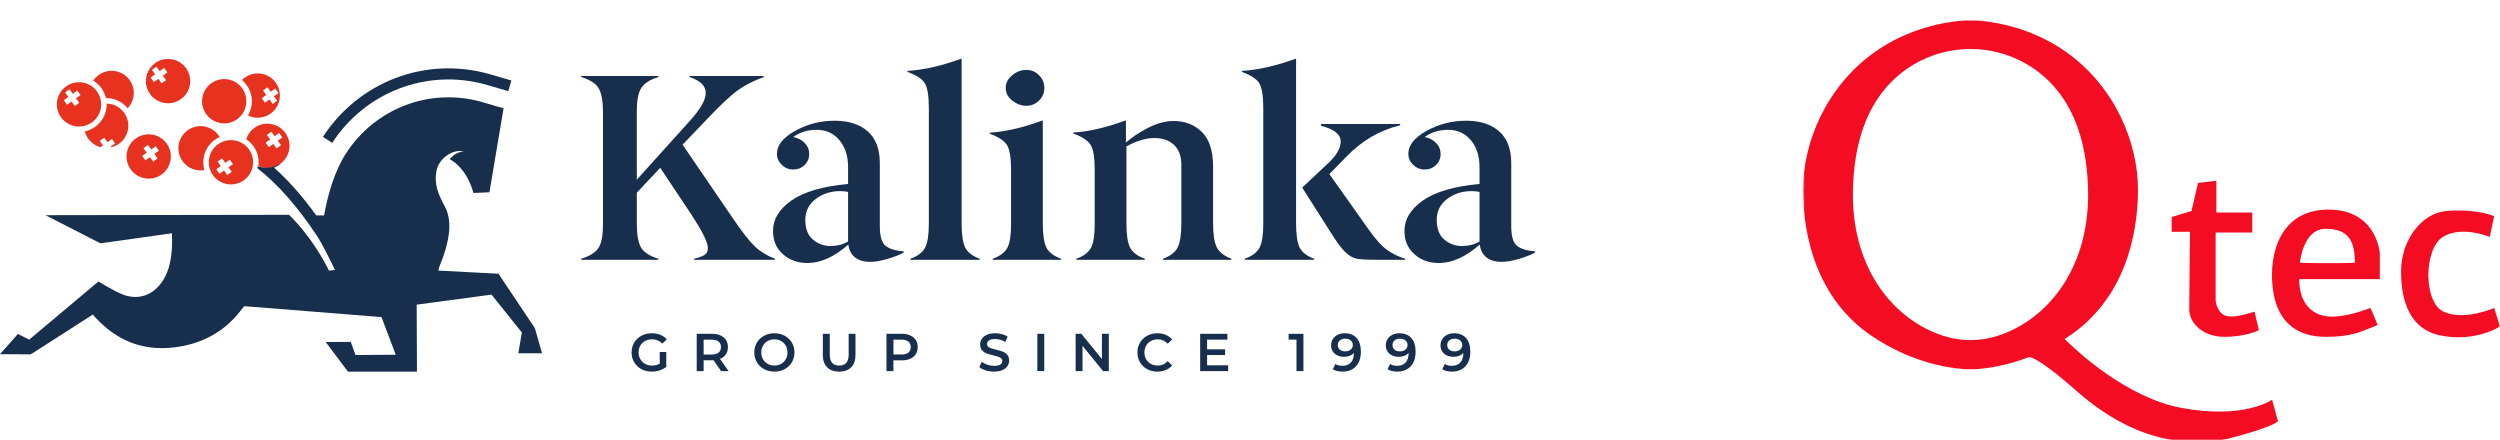 <?xml version="1.0" encoding="UTF-8"?> <svg xmlns="http://www.w3.org/2000/svg" width="721" height="127" viewBox="0 0 721 127" fill="none"><g clip-path="url(#clip0_4220_45833)"><mask id="mask0_4220_45833" style="mask-type:luminance" maskUnits="userSpaceOnUse" x="520" y="0" width="201" height="127"><path d="M721 0H520V127H721V0Z" fill="white"></path></mask><g mask="url(#mask0_4220_45833)"><path d="M655.268 115.278C655.268 115.278 647.237 121.039 629.06 117.625C613.291 114.664 598.956 101.266 595.435 97.769C595.864 97.496 596.293 97.219 596.722 96.929C612.574 86.26 616.59 68.124 616.59 54.682C616.59 41.24 610.038 25.023 595.877 14.995C586.144 8.103 575.813 6.352 570.303 5.929H566.287C560.777 6.352 550.446 8.103 540.713 14.995C526.552 25.023 520 41.24 520 54.682C520 68.124 524.016 86.26 539.868 96.929C550.617 104.164 560.783 106.001 566.213 106.434C566.26 106.496 570.328 106.496 570.375 106.434C573.769 106.163 579.013 105.344 585.094 103.001C585.094 103.001 586.998 102.263 598.834 112.718C610.67 123.173 625.253 130.001 642.373 126.587C656.323 122.959 656.957 121.466 656.957 121.466L655.268 115.278ZM560.521 96.873C546.348 92.329 534.372 77.95 534.372 56.175C534.476 34.328 543.184 23.701 551.999 18.541C562.049 12.659 574.538 12.659 584.588 18.541C593.406 23.701 602.114 34.328 602.218 56.175C602.218 77.95 590.242 92.329 576.069 96.873C571.019 98.493 565.571 98.493 560.521 96.873Z" fill="#F40C23"></path><path d="M626.312 66.63V62.576L632.018 60.869L633.921 52.761L639.205 52.121V61.296H649.561V67.057H638.993V86.687C638.993 86.687 639.205 89.247 640.896 90.527C642.587 91.808 645.334 91.381 650.196 89.887C650.83 92.661 651.464 95.221 651.464 95.221C651.464 95.221 647.871 97.142 641.53 97.142C635.189 97.142 631.384 93.088 631.384 89.247C631.384 85.406 631.596 66.843 631.596 66.843H626.312V66.63Z" fill="#F40C23"></path><path d="M686.338 73.032C686.338 73.032 685.492 60.443 671.543 60.443C657.593 60.443 654.211 73.245 655.479 83.273C656.748 93.302 662.877 97.142 670.697 97.142C678.517 97.142 680.842 95.649 685.703 93.728C684.224 89.888 683.59 88.821 683.59 88.821C683.59 88.821 675.77 92.021 670.697 91.168C665.625 90.314 663.088 86.261 663.088 80.499H686.338V73.032ZM663.3 75.805C663.3 75.805 664.145 65.99 670.697 65.99C677.249 65.99 679.151 69.404 679.151 75.805C672.177 76.019 663.3 75.805 663.3 75.805Z" fill="#F40C23"></path><path d="M719.31 62.362L718.041 68.337C718.041 68.337 710.01 64.923 704.515 68.337C699.02 71.751 698.808 87.113 704.726 89.887C710.644 92.661 719.31 88.82 719.31 88.82L721 94.154C721 94.154 713.814 98.848 703.669 96.715C693.524 94.581 692.467 83.913 692.467 78.365C692.467 68.977 698.597 61.509 705.36 60.869C712.123 60.229 717.407 61.509 719.31 62.362Z" fill="#F40C23"></path></g></g><g clip-path="url(#clip1_4220_45833)"><path d="M63.345 39.509C62.416 37.938 60.828 36.772 58.89 36.452C57.007 36.139 55.18 36.696 53.804 37.817C52.643 38.767 51.805 40.118 51.543 41.71C50.967 45.186 53.326 48.48 56.802 49.057C57.532 49.178 58.252 49.163 58.942 49.042C58.612 47.923 58.523 46.717 58.725 45.492C59.181 42.751 60.986 40.569 63.345 39.509Z" fill="#E6321F"></path><path d="M49.186 46.173C49.761 42.697 47.404 39.403 43.928 38.827C40.452 38.252 37.155 40.609 36.581 44.085C36.006 47.561 38.363 50.855 41.84 51.432C45.316 52.009 48.612 49.649 49.186 46.173ZM41.004 44.953L42.303 44.023L41.373 42.724L42.673 41.795L43.602 43.094L44.901 42.165L45.831 43.464L44.532 44.393L45.461 45.693L44.162 46.622L43.232 45.323L41.933 46.252L41.004 44.953Z" fill="#E6321F"></path><path d="M74.514 47.893C74.998 48.107 75.513 48.272 76.06 48.364C77.224 48.556 78.363 48.413 79.391 48.018C81.435 47.229 83.022 45.417 83.407 43.105C83.981 39.629 81.625 36.335 78.148 35.758C74.975 35.233 71.958 37.158 71.019 40.142C73.501 41.793 74.948 44.771 74.514 47.893ZM76.972 38.911L78.272 37.982L79.201 39.281L80.5 38.352L81.43 39.651L80.131 40.58L81.06 41.88L79.761 42.809L78.831 41.51L77.532 42.439L76.603 41.14L77.902 40.211L76.972 38.911Z" fill="#E6321F"></path><path d="M67.65 40.494C64.174 39.917 60.878 42.276 60.303 45.752C59.729 49.228 62.086 52.525 65.562 53.099C69.038 53.676 72.334 51.316 72.909 47.84C73.486 44.364 71.126 41.068 67.65 40.494ZM66.837 49.559L65.537 50.488L64.608 49.189L63.309 50.118L62.379 48.819L63.679 47.89L62.749 46.59L64.048 45.661L64.978 46.96L66.277 46.031L67.207 47.33L65.907 48.259L66.837 49.559Z" fill="#E6321F"></path><path d="M72.541 30.504C72.373 31.522 72.016 32.462 71.515 33.297C72.06 33.564 72.652 33.761 73.281 33.864C76.757 34.439 80.05 32.082 80.627 28.606C81.204 25.13 78.845 21.836 75.369 21.259C73.246 20.906 71.195 21.653 69.785 23.076C71.875 24.834 73.019 27.62 72.541 30.504ZM75.854 26.096L77.154 25.167L78.083 26.466L79.382 25.536L80.312 26.836L79.012 27.765L79.942 29.064L78.643 29.994L77.713 28.695L76.414 29.624L75.484 28.325L76.784 27.395L75.854 26.096Z" fill="#E6321F"></path><path d="M63.619 35.499C67.095 36.076 70.389 33.716 70.966 30.24C71.54 26.764 69.183 23.47 65.707 22.893C62.231 22.319 58.937 24.676 58.36 28.152C57.783 31.626 60.143 34.922 63.619 35.499Z" fill="#E6321F"></path><path d="M30.557 28.276C31.011 28.273 31.469 28.306 31.93 28.382C33.925 28.712 35.623 29.76 36.809 31.215C36.918 31.101 37.019 30.98 37.12 30.86C37.813 30.021 38.306 28.998 38.496 27.849C39.07 24.373 36.713 21.079 33.237 20.503C30.69 20.081 28.242 21.24 26.889 23.254C28.733 24.363 30.062 26.183 30.557 28.276Z" fill="#E6321F"></path><path d="M24.459 37.91C25.041 40.072 26.738 41.839 28.996 42.434L29.696 41.933L28.767 40.634L30.066 39.704L30.995 41.004L32.294 40.074L33.224 41.373L31.925 42.303L32.055 42.483C34.503 41.918 36.495 39.931 36.929 37.303C37.504 33.827 35.147 30.533 31.671 29.956C31.367 29.907 31.067 29.885 30.768 29.88C30.783 30.383 30.751 30.896 30.665 31.408C30.113 34.732 27.568 37.236 24.459 37.91Z" fill="#E6321F"></path><path d="M29.089 31.151C29.663 27.675 27.306 24.381 23.83 23.804C20.354 23.23 17.06 25.586 16.483 29.063C15.906 32.539 18.266 35.833 21.742 36.409C25.218 36.986 28.512 34.627 29.089 31.151ZM22.861 29.644L21.562 30.574L20.633 29.275L19.333 30.204L18.404 28.905L19.703 27.975L18.774 26.676L20.073 25.747L21.002 27.046L22.302 26.116L23.231 27.416L21.932 28.345L22.861 29.644Z" fill="#E6321F"></path><path d="M156.323 101.88L154.257 94.634L143.76 78.944L126.411 78.035C126.411 78.035 126.638 77.053 126.801 76.664C130.93 66.667 129.621 62.032 128.241 59.461C126.49 56.204 125.048 53.132 125.943 48.99C126.586 46.01 129.979 43.32 132.974 43.562C133.371 43.594 133.79 43.655 133.79 43.655C133.79 43.655 131.305 43.707 129.72 45.95C129.72 45.95 134.397 47.98 136.549 55.657L141.154 55.452L145.229 31.24C145.229 31.24 139.894 29.669 138.8 29.366C123.99 25.246 108.316 31.131 99.82 44.185C96.479 49.318 94.527 56.187 93.457 62.123H91.211C87.264 56.655 83.285 52.129 79.042 48.352C79.858 48.046 80.602 47.578 81.231 46.979C79.939 47.846 78.411 48.362 76.858 48.362C75.965 48.362 75.122 48.214 74.338 47.943C74.311 48.132 74.279 48.322 74.237 48.507C80.339 53.334 85.812 59.606 91.344 67.917C93.112 70.523 96.615 77.842 96.615 77.842L94.887 78.049C89.658 67.626 83.337 61.946 83.337 61.946L13.108 62.059L28.946 70.165C28.946 70.165 42.005 68.393 49.6 67.273C49.6 68.819 49.672 70.145 49.586 71.462C49.369 74.778 48.819 78.02 46.99 80.892C44.293 85.125 39.912 86.728 35.257 84.886C32.915 83.959 28.381 81.185 28.381 81.185L8.424 97.95L5.175 96.313L0 102.143L8.87 102.2L26.769 90.719C26.769 90.719 27.183 91.19 27.36 91.387C33.492 98.172 41.09 101.278 50.207 100.188C57.855 99.274 64.341 95.983 69.175 89.876C70.137 88.66 70.433 88.3 70.433 88.3L110.022 91.444L114.136 102.309L102.534 102.387L101.164 98.601L93.933 98.638L100.35 107.183H120.253L120.174 87.862L141.758 84.965L150.518 95.906C150.518 95.906 149.692 100.455 149.485 101.882L156.323 101.88Z" fill="#172E4D"></path><path d="M140.087 24.389C141.098 24.67 145.309 25.907 146.578 26.279L147.478 23.215C146.206 22.84 141.976 21.598 140.943 21.309C122.711 16.236 103.496 23.533 93.129 39.467L95.807 41.21C105.412 26.452 123.207 19.692 140.087 24.389Z" fill="#172E4D"></path><path d="M47.419 29.692C50.895 30.266 54.191 27.909 54.766 24.433C55.343 20.957 52.983 17.663 49.507 17.086C46.031 16.512 42.737 18.869 42.16 22.345C41.586 25.821 43.945 29.117 47.419 29.692ZM43.815 20.141L45.114 19.211L46.043 20.511L47.343 19.581L48.272 20.88L46.973 21.81L47.902 23.109L46.603 24.038L45.674 22.739L44.374 23.669L43.445 22.369L44.744 21.44L43.815 20.141Z" fill="#E6321F"></path><path d="M203.238 73.502C202.612 73.903 201.586 74.279 200.16 74.629V74.929H223.494V74.629C221.217 73.754 219.266 72.554 217.641 71.027C216.04 69.476 213.852 66.65 211.077 62.547L196.857 41.724L203.611 34.671C207.661 30.392 210.715 27.519 212.764 26.043C214.816 24.566 217.315 23.291 220.268 22.215V21.916H198.847V22.215C201.975 23.241 203.537 24.765 203.537 26.793C203.537 28.818 201.975 31.546 198.847 34.973L183.651 51.817V32.346C183.628 29.218 184.028 26.944 184.858 25.518C185.688 24.092 187.36 22.992 189.878 22.215V21.916H167.599V22.215C170.164 22.989 171.863 24.092 172.693 25.518C173.499 26.944 173.9 29.218 173.9 32.346V64.46C173.923 67.662 173.52 69.962 172.69 71.362C171.86 72.761 170.161 73.849 167.596 74.626V74.926H189.881V74.626C187.363 73.849 185.691 72.764 184.861 71.362C184.055 69.936 183.654 67.635 183.654 64.46V55.568L190.408 48.401L199.638 62.245C202.639 66.873 204.139 69.948 204.139 71.475C204.163 72.426 203.863 73.102 203.238 73.502Z" fill="#172E4D"></path><path d="M260.641 72.813V72.507C258.189 72.306 256.428 71.754 255.352 70.853C254.275 69.955 253.739 68.066 253.739 65.193V47.042C253.739 42.992 252.582 39.941 250.27 37.892C247.957 35.843 244.773 34.817 240.72 34.817C236.616 34.817 232.815 35.793 229.314 37.744C225.812 39.695 224.063 41.895 224.063 44.347C224.063 45.574 224.528 46.636 225.456 47.537C226.387 48.438 227.49 48.886 228.774 48.886C230.055 48.886 231.14 48.459 232.032 47.602C232.922 46.745 233.367 45.69 233.367 44.43C233.367 43.173 232.931 42.102 232.059 41.219C231.187 40.338 230.093 39.772 228.774 39.52C230.648 38.135 232.934 37.441 235.629 37.441C238.327 37.468 240.5 38.488 242.149 40.501C243.797 42.517 244.61 45.123 244.586 48.323V53.046C237.206 53.745 231.754 55.344 228.228 57.84C224.703 60.337 222.939 63.245 222.939 66.566C222.915 69.311 223.852 71.547 225.753 73.269C227.653 74.992 230.043 75.855 232.919 75.855C236.744 75.828 240.657 74.055 244.66 70.53C244.883 72.199 245.553 73.459 246.67 74.307C248.681 75.808 251.797 75.92 256.028 74.645C258.177 74.002 259.716 73.388 260.641 72.813ZM244.586 69.64C243.16 70.512 241.473 70.948 239.522 70.948C237.571 70.948 235.875 70.325 234.437 69.08C232.999 67.885 232.267 66.017 232.243 63.479C232.243 60.941 233.239 58.91 235.235 57.392C237.227 55.874 239.581 55.115 242.297 55.115C243.047 55.115 243.809 55.189 244.586 55.341V69.64Z" fill="#172E4D"></path><path d="M266.83 71.362C266.13 72.762 264.704 73.85 262.552 74.627V74.926H282.547V74.627C280.445 73.853 279.046 72.765 278.346 71.362C277.67 69.936 277.335 67.635 277.335 64.46V17H276.997C271.518 19.001 266.43 20.152 261.727 20.451V20.751C264.378 21.702 266.068 22.826 266.791 24.128C267.518 25.429 267.88 27.792 267.88 31.217V64.457C267.88 67.659 267.53 69.96 266.83 71.362Z" fill="#172E4D"></path><path d="M291.926 21.693C290.675 22.718 290.049 23.943 290.049 25.369C290.049 26.795 290.672 28.008 291.92 29.007C293.198 30.006 294.55 30.508 295.976 30.508C297.403 30.508 298.627 30.006 299.653 29.007C300.679 28.008 301.192 26.792 301.192 25.369C301.192 23.943 300.679 22.718 299.653 21.693C298.651 20.667 297.426 20.154 295.976 20.154C294.527 20.154 293.177 20.667 291.926 21.693Z" fill="#172E4D"></path><path d="M301.756 71.358C301.08 69.931 300.742 67.631 300.742 64.455V34.817H300.404C295.026 36.819 290.038 37.969 285.437 38.269V38.568C288.088 39.544 289.775 40.682 290.501 41.984C291.227 43.285 291.589 45.636 291.589 49.037V64.458C291.613 67.66 291.275 69.961 290.575 71.361C289.875 72.76 288.449 73.848 286.3 74.625V74.924H306.034V74.625C303.882 73.845 302.456 72.757 301.756 71.358Z" fill="#172E4D"></path><path d="M350.911 71.313C350.206 69.911 349.853 67.616 349.853 64.434V48.115C349.853 43.534 348.779 40.184 346.63 38.067C344.483 35.95 341.747 34.892 338.426 34.892C336.078 34.915 333.643 35.571 331.12 36.857C328.597 38.144 326.462 39.564 324.716 41.124V34.817H324.378C318.851 36.84 313.912 37.972 309.559 38.218V38.512C312.21 39.49 313.9 40.629 314.623 41.93C315.347 43.232 315.712 45.589 315.712 48.996V64.437C315.735 67.645 315.397 69.949 314.698 71.352C313.998 72.754 312.572 73.845 310.419 74.619V74.918H330.154V74.619C328.001 73.842 326.578 72.751 325.878 71.349C325.202 69.92 324.864 67.613 324.864 64.431V42.212C327.841 40.608 330.53 39.804 332.932 39.804C335.333 39.804 337.234 40.48 338.633 41.836C340.033 43.19 340.721 45.133 340.697 47.665V64.434C340.697 67.642 340.344 69.949 339.639 71.352C338.933 72.754 337.522 73.845 335.408 74.622V74.921H355.142V74.622C353.025 73.819 351.617 72.716 350.911 71.313Z" fill="#172E4D"></path><path d="M374.803 71.362C374.127 69.936 373.789 67.635 373.789 64.46V17H373.451C367.974 19.001 362.884 20.152 358.181 20.451V20.751C360.832 21.702 362.522 22.826 363.245 24.128C363.972 25.429 364.333 27.792 364.333 31.217V64.457C364.333 67.659 363.984 69.96 363.284 71.359C362.584 72.759 361.158 73.847 359.005 74.624V74.923H379.001V74.624C376.905 73.85 375.502 72.762 374.803 71.362Z" fill="#172E4D"></path><path d="M405.267 74.623C403.417 74.072 401.703 73.248 400.129 72.148C398.555 71.048 396.764 69.085 394.763 66.256L383.395 50.198L388.234 45.247C392.711 40.595 397.899 37.556 403.803 36.13V35.753H380.993V36.278C384.771 37.253 386.659 38.753 386.659 40.779C386.659 42.804 385.358 44.995 382.757 47.343L375.553 54.097L383.617 66.778C385.393 69.654 386.831 71.617 387.931 72.666C389.031 73.716 390.096 74.353 391.122 74.579C392.147 74.804 394.048 74.917 396.823 74.917H405.264V74.623H405.267Z" fill="#172E4D"></path><path d="M437.455 70.856C436.379 69.958 435.842 68.069 435.842 65.196V47.042C435.842 42.992 434.686 39.941 432.373 37.892C430.06 35.843 426.876 34.817 422.823 34.817C418.722 34.817 414.918 35.793 411.417 37.744C407.915 39.695 406.166 41.895 406.166 44.347C406.166 45.574 406.631 46.636 407.559 47.537C408.49 48.438 409.593 48.886 410.877 48.886C412.158 48.886 413.243 48.459 414.135 47.602C415.025 46.745 415.473 45.69 415.473 44.43C415.473 43.173 415.037 42.102 414.165 41.219C413.293 40.338 412.199 39.772 410.88 39.52C412.754 38.135 415.037 37.441 417.735 37.441C420.433 37.468 422.606 38.488 424.255 40.501C425.903 42.517 426.716 45.123 426.692 48.323V53.046C419.312 53.745 413.86 55.343 410.334 57.84C406.806 60.337 405.045 63.245 405.045 66.566C405.021 69.311 405.958 71.547 407.859 73.269C409.759 74.992 412.149 75.855 415.025 75.855C418.85 75.828 422.763 74.055 426.766 70.53C426.989 72.199 427.659 73.459 428.776 74.307C430.787 75.807 433.906 75.92 438.134 74.645C440.286 73.996 441.822 73.382 442.747 72.807V72.501C440.292 72.306 438.528 71.754 437.455 70.856ZM426.686 69.64C425.26 70.512 423.573 70.948 421.622 70.948C419.671 70.948 417.975 70.325 416.54 69.08C415.102 67.885 414.37 66.017 414.346 63.479C414.346 60.941 415.342 58.91 417.338 57.392C419.33 55.874 421.684 55.115 424.403 55.115C425.153 55.115 425.915 55.189 426.692 55.341V69.64H426.686Z" fill="#172E4D"></path><path d="M186.042 98.343C186.632 98.025 187.305 97.865 188.065 97.865C189.221 97.865 190.211 98.274 191.029 99.096L192.29 97.865C191.788 97.293 191.169 96.857 190.431 96.558C189.692 96.261 188.874 96.113 187.973 96.113C186.867 96.113 185.87 96.35 184.984 96.827C184.097 97.305 183.404 97.963 182.903 98.802C182.401 99.644 182.149 100.59 182.149 101.645C182.149 102.701 182.401 103.65 182.903 104.489C183.404 105.328 184.097 105.986 184.978 106.463C185.859 106.941 186.849 107.178 187.943 107.178C188.723 107.178 189.479 107.059 190.217 106.825C190.955 106.588 191.599 106.253 192.153 105.811V101.524H190.264V104.874C189.63 105.242 188.892 105.426 188.053 105.426C187.305 105.426 186.635 105.263 186.045 104.934C185.455 104.607 184.996 104.157 184.664 103.581C184.332 103.006 184.166 102.363 184.166 101.645C184.166 100.907 184.332 100.252 184.664 99.677C184.993 99.105 185.455 98.66 186.042 98.343Z" fill="#172E4D"></path><path d="M209.342 102.19C209.736 101.606 209.935 100.91 209.935 100.1C209.935 99.311 209.751 98.63 209.38 98.057C209.012 97.485 208.482 97.043 207.791 96.735C207.1 96.427 206.288 96.272 205.357 96.272H200.93V107.029H202.928V103.895H205.357C205.54 103.895 205.68 103.889 205.772 103.88L207.969 107.029H210.121L207.646 103.495C208.381 103.207 208.947 102.772 209.342 102.19ZM205.262 102.25H202.925V97.963H205.262C206.133 97.963 206.795 98.146 207.245 98.514C207.696 98.882 207.921 99.409 207.921 100.097C207.921 100.785 207.696 101.313 207.245 101.686C206.792 102.063 206.13 102.25 205.262 102.25Z" fill="#172E4D"></path><path d="M226.298 96.827C225.417 96.35 224.43 96.113 223.333 96.113C222.236 96.113 221.248 96.35 220.368 96.827C219.487 97.305 218.793 97.966 218.292 98.811C217.791 99.656 217.539 100.602 217.539 101.645C217.539 102.689 217.791 103.635 218.292 104.48C218.793 105.325 219.487 105.986 220.368 106.46C221.248 106.938 222.236 107.175 223.333 107.175C224.43 107.175 225.417 106.938 226.298 106.46C227.178 105.983 227.869 105.325 228.373 104.486C228.874 103.647 229.126 102.698 229.126 101.642C229.126 100.587 228.874 99.641 228.373 98.799C227.869 97.963 227.178 97.305 226.298 96.827ZM226.621 103.59C226.292 104.169 225.844 104.619 225.269 104.942C224.696 105.266 224.05 105.426 223.333 105.426C222.615 105.426 221.972 105.266 221.396 104.942C220.821 104.619 220.374 104.169 220.044 103.59C219.715 103.012 219.552 102.363 219.552 101.645C219.552 100.928 219.715 100.282 220.044 99.703C220.374 99.125 220.821 98.675 221.396 98.351C221.972 98.028 222.615 97.868 223.333 97.868C224.05 97.868 224.696 98.028 225.269 98.351C225.844 98.675 226.292 99.125 226.621 99.703C226.95 100.282 227.113 100.931 227.113 101.645C227.113 102.363 226.947 103.012 226.621 103.59Z" fill="#172E4D"></path><path d="M244.756 102.265C244.756 104.376 243.849 105.431 242.037 105.431C240.214 105.431 239.301 104.376 239.301 102.265V96.272H237.302V102.342C237.302 103.898 237.717 105.096 238.547 105.929C239.378 106.765 240.534 107.183 242.019 107.183C243.505 107.183 244.658 106.765 245.485 105.929C246.31 105.096 246.722 103.898 246.722 102.342V96.272H244.756V102.265Z" fill="#172E4D"></path><path d="M262.525 96.735C261.835 96.427 261.022 96.272 260.088 96.272H255.662V107.029H257.66V103.925H260.088C261.019 103.925 261.832 103.771 262.525 103.465C263.216 103.157 263.747 102.715 264.115 102.137C264.482 101.559 264.666 100.88 264.666 100.1C264.666 99.311 264.482 98.63 264.115 98.057C263.747 97.482 263.219 97.04 262.525 96.735ZM261.98 101.683C261.529 102.051 260.868 102.235 259.999 102.235H257.663V97.963H259.999C260.868 97.963 261.529 98.146 261.98 98.517C262.431 98.885 262.656 99.412 262.656 100.1C262.656 100.785 262.431 101.313 261.98 101.683Z" fill="#172E4D"></path><path d="M289.182 101.408C288.669 101.21 288.013 101.017 287.213 100.833C286.629 100.691 286.169 100.563 285.828 100.448C285.49 100.335 285.212 100.181 284.992 99.988C284.773 99.792 284.66 99.543 284.66 99.235C284.66 98.793 284.853 98.44 285.235 98.174C285.621 97.907 286.205 97.773 286.993 97.773C287.474 97.773 287.972 97.844 288.485 97.99C288.998 98.132 289.49 98.343 289.961 98.618L290.59 97.065C290.13 96.756 289.582 96.522 288.944 96.359C288.31 96.196 287.664 96.113 287.008 96.113C286.065 96.113 285.271 96.255 284.619 96.543C283.966 96.83 283.48 97.216 283.16 97.702C282.837 98.188 282.677 98.728 282.677 99.324C282.677 100.029 282.857 100.593 283.222 101.005C283.587 101.42 284.023 101.725 284.53 101.918C285.037 102.114 285.701 102.307 286.519 102.502C287.103 102.645 287.563 102.775 287.901 102.888C288.239 103 288.517 103.158 288.74 103.356C288.959 103.558 289.069 103.81 289.069 104.118C289.069 104.539 288.87 104.877 288.479 105.132C288.085 105.387 287.489 105.515 286.688 105.515C286.042 105.515 285.398 105.405 284.758 105.186C284.118 104.966 283.578 104.681 283.136 104.332L282.445 105.882C282.896 106.271 283.507 106.585 284.281 106.819C285.054 107.053 285.855 107.172 286.685 107.172C287.628 107.172 288.426 107.027 289.081 106.742C289.736 106.455 290.225 106.072 290.548 105.589C290.872 105.108 291.032 104.569 291.032 103.976C291.032 103.279 290.851 102.728 290.486 102.315C290.13 101.912 289.695 101.607 289.182 101.408Z" fill="#172E4D"></path><path d="M299.167 107.029H301.163V96.272H299.167V107.029Z" fill="#172E4D"></path><path d="M317.793 103.557L311.863 96.272H310.217V107.029H312.201V99.744L318.131 107.029H319.776V96.272H317.793V103.557Z" fill="#172E4D"></path><path d="M331.912 98.348C332.496 98.025 333.158 97.865 333.893 97.865C335.031 97.865 335.989 98.286 336.766 99.125L338.056 97.91C337.555 97.326 336.938 96.881 336.211 96.572C335.485 96.264 334.682 96.113 333.798 96.113C332.713 96.113 331.732 96.35 330.854 96.827C329.979 97.305 329.289 97.963 328.787 98.802C328.286 99.641 328.034 100.59 328.034 101.645C328.034 102.701 328.283 103.65 328.779 104.489C329.277 105.328 329.962 105.986 330.836 106.463C331.714 106.941 332.692 107.178 333.78 107.178C334.661 107.178 335.467 107.024 336.2 106.718C336.932 106.41 337.549 105.965 338.05 105.381L336.76 104.151C335.98 105.002 335.023 105.426 333.887 105.426C333.149 105.426 332.488 105.266 331.906 104.942C331.322 104.619 330.866 104.172 330.54 103.599C330.211 103.027 330.048 102.375 330.048 101.648C330.048 100.922 330.211 100.27 330.54 99.698C330.872 99.119 331.328 98.672 331.912 98.348Z" fill="#172E4D"></path><path d="M348.125 102.389H353.32V100.744H348.125V97.948H353.981V96.272H346.127V107.029H354.194V105.354H348.125V102.389Z" fill="#172E4D"></path><path d="M371.636 97.948H373.911V107.029H375.909V96.272H371.636V97.948Z" fill="#172E4D"></path><path d="M387.818 96.113C387.08 96.113 386.415 96.255 385.819 96.543C385.224 96.83 384.752 97.237 384.405 97.764C384.055 98.292 383.883 98.903 383.883 99.6C383.883 100.255 384.041 100.833 384.361 101.337C384.678 101.838 385.12 102.227 385.683 102.496C386.246 102.769 386.881 102.903 387.59 102.903C388.206 102.903 388.758 102.808 389.25 102.618C389.742 102.428 390.145 102.149 390.466 101.782V101.797C390.466 102.994 390.172 103.911 389.591 104.548C389.007 105.183 388.197 105.5 387.163 105.5C386.332 105.5 385.65 105.325 385.12 104.978L384.382 106.484C384.74 106.71 385.161 106.881 385.65 107C386.137 107.119 386.656 107.178 387.21 107.178C388.257 107.178 389.176 106.956 389.967 106.508C390.762 106.063 391.379 105.411 391.818 104.557C392.259 103.703 392.479 102.668 392.479 101.462C392.479 99.742 392.073 98.42 391.257 97.498C390.439 96.575 389.294 96.113 387.818 96.113ZM389.546 100.815C389.143 101.165 388.615 101.337 387.972 101.337C387.317 101.337 386.795 101.174 386.404 100.845C386.015 100.519 385.819 100.071 385.819 99.508C385.819 98.953 386.015 98.511 386.404 98.179C386.792 97.847 387.299 97.678 387.925 97.678C388.621 97.678 389.167 97.85 389.561 98.194C389.956 98.538 390.151 98.971 390.151 99.493C390.154 100.027 389.953 100.468 389.546 100.815Z" fill="#172E4D"></path><path d="M403.599 96.113C402.86 96.113 402.196 96.255 401.6 96.543C401.007 96.83 400.536 97.237 400.186 97.764C399.839 98.292 399.664 98.903 399.664 99.6C399.664 100.255 399.824 100.833 400.141 101.337C400.459 101.838 400.9 102.227 401.464 102.496C402.027 102.769 402.662 102.903 403.37 102.903C403.984 102.903 404.538 102.808 405.031 102.618C405.523 102.428 405.926 102.149 406.246 101.782V101.797C406.246 102.994 405.953 103.911 405.372 104.548C404.788 105.183 403.978 105.5 402.943 105.5C402.113 105.5 401.431 105.325 400.9 104.978L400.162 106.484C400.521 106.71 400.942 106.881 401.431 107C401.917 107.119 402.439 107.178 402.991 107.178C404.034 107.178 404.957 106.956 405.748 106.508C406.543 106.063 407.159 105.411 407.598 104.557C408.04 103.703 408.259 102.668 408.259 101.462C408.259 99.742 407.853 98.42 407.038 97.498C406.22 96.575 405.075 96.113 403.599 96.113ZM405.327 100.815C404.924 101.165 404.396 101.337 403.753 101.337C403.097 101.337 402.576 101.174 402.184 100.845C401.796 100.519 401.6 100.071 401.6 99.508C401.6 98.953 401.796 98.511 402.184 98.179C402.573 97.847 403.08 97.678 403.705 97.678C404.402 97.678 404.948 97.85 405.342 98.194C405.736 98.538 405.935 98.971 405.935 99.493C405.935 100.027 405.733 100.468 405.327 100.815Z" fill="#172E4D"></path><path d="M419.379 96.113C418.641 96.113 417.977 96.255 417.381 96.543C416.785 96.83 416.317 97.237 415.967 97.764C415.617 98.292 415.445 98.903 415.445 99.6C415.445 100.255 415.602 100.833 415.922 101.337C416.239 101.838 416.681 102.227 417.245 102.496C417.808 102.769 418.442 102.903 419.151 102.903C419.765 102.903 420.319 102.808 420.812 102.618C421.304 102.428 421.707 102.149 422.027 101.782V101.797C422.027 102.994 421.737 103.911 421.153 104.548C420.568 105.183 419.759 105.5 418.724 105.5C417.894 105.5 417.212 105.325 416.681 104.978L415.943 106.484C416.302 106.71 416.723 106.881 417.212 107C417.698 107.119 418.217 107.178 418.772 107.178C419.818 107.178 420.737 106.956 421.529 106.508C422.324 106.063 422.94 105.411 423.379 104.557C423.821 103.703 424.04 102.668 424.04 101.462C424.04 99.742 423.634 98.42 422.819 97.498C421.998 96.575 420.853 96.113 419.379 96.113ZM421.108 100.815C420.702 101.165 420.177 101.337 419.534 101.337C418.878 101.337 418.356 101.174 417.965 100.845C417.577 100.519 417.381 100.071 417.381 99.508C417.381 98.953 417.577 98.511 417.965 98.179C418.354 97.847 418.861 97.678 419.486 97.678C420.183 97.678 420.729 97.85 421.123 98.194C421.517 98.538 421.713 98.971 421.713 99.493C421.713 100.027 421.511 100.468 421.108 100.815Z" fill="#172E4D"></path></g><defs><clipPath id="clip0_4220_45833"><rect width="201" height="127" fill="white" transform="translate(520)"></rect></clipPath><clipPath id="clip1_4220_45833"><rect width="451" height="93" fill="white" transform="translate(0 17)"></rect></clipPath></defs></svg> 